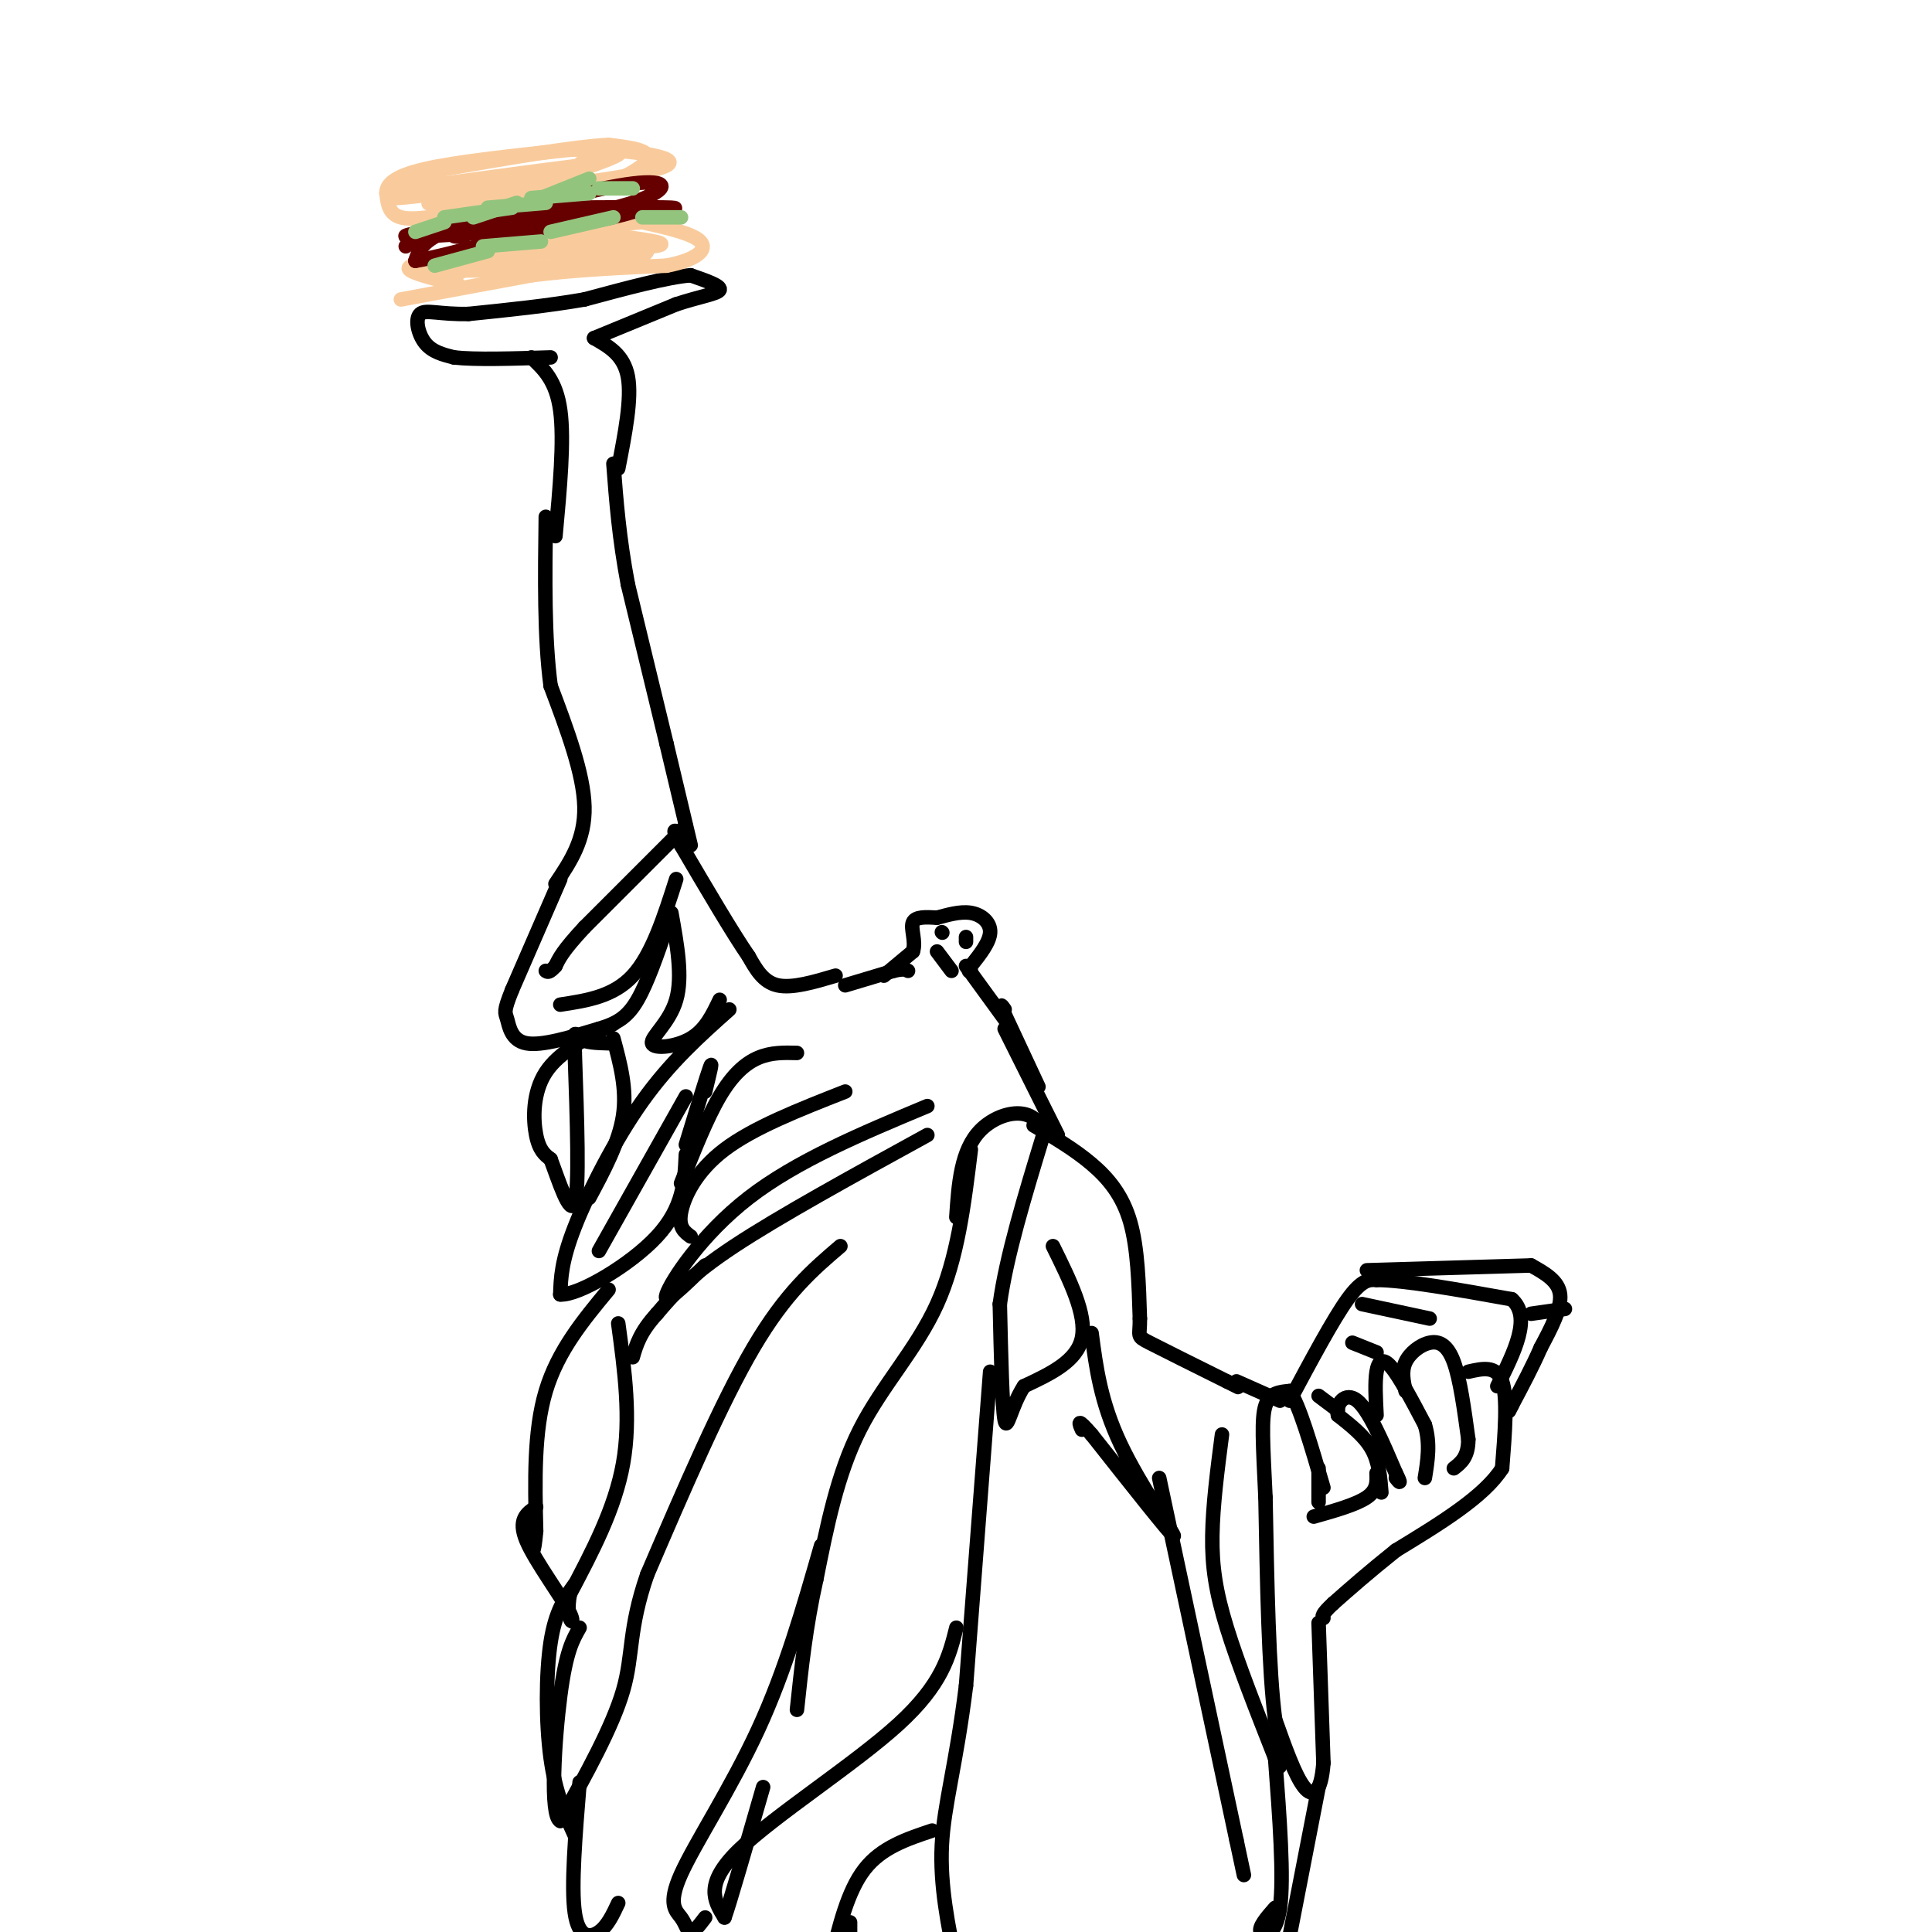 <svg viewBox='0 0 400 400' version='1.1' xmlns='http://www.w3.org/2000/svg' xmlns:xlink='http://www.w3.org/1999/xlink'><g fill='none' stroke='#000000' stroke-width='3' stroke-linecap='round' stroke-linejoin='round'><path d='M142,171c0.000,0.000 -21.000,21.000 -21,21'/><path d='M121,192c-4.500,4.833 -5.250,6.417 -6,8'/><path d='M115,200c-1.333,1.500 -1.667,1.250 -2,1'/><path d='M116,182c0.000,0.000 -10.000,23.000 -10,23'/><path d='M106,205c-1.833,4.583 -1.417,4.542 -1,6c0.417,1.458 0.833,4.417 4,5c3.167,0.583 9.083,-1.208 15,-3'/><path d='M124,213c3.844,-1.133 5.956,-2.467 8,-6c2.044,-3.533 4.022,-9.267 6,-15'/><path d='M140,182c-2.500,7.833 -5.000,15.667 -9,20c-4.000,4.333 -9.500,5.167 -15,6'/><path d='M127,212c-5.622,2.889 -11.244,5.778 -14,10c-2.756,4.222 -2.644,9.778 -2,13c0.644,3.222 1.822,4.111 3,5'/><path d='M114,240c1.578,4.156 4.022,12.044 5,9c0.978,-3.044 0.489,-17.022 0,-31'/><path d='M119,218c-0.044,-5.533 -0.156,-3.867 1,-3c1.156,0.867 3.578,0.933 6,1'/><path d='M127,215c1.417,5.250 2.833,10.500 2,16c-0.833,5.500 -3.917,11.250 -7,17'/><path d='M151,209c-6.111,5.444 -12.222,10.889 -18,19c-5.778,8.111 -11.222,18.889 -14,26c-2.778,7.111 -2.889,10.556 -3,14'/><path d='M116,268c3.711,0.267 14.489,-6.067 20,-12c5.511,-5.933 5.756,-11.467 6,-17'/><path d='M139,189c1.190,6.607 2.381,13.214 1,18c-1.381,4.786 -5.333,7.750 -5,9c0.333,1.250 4.952,0.786 8,-1c3.048,-1.786 4.524,-4.893 6,-8'/><path d='M142,237c2.167,-7.083 4.333,-14.167 5,-16c0.667,-1.833 -0.167,1.583 -1,5'/><path d='M142,227c0.000,0.000 -18.000,32.000 -18,32'/><path d='M126,267c-5.250,6.333 -10.500,12.667 -13,21c-2.500,8.333 -2.250,18.667 -2,29'/><path d='M111,317c-0.500,5.333 -0.750,4.167 -1,3'/><path d='M128,274c1.333,9.833 2.667,19.667 1,29c-1.667,9.333 -6.333,18.167 -11,27'/><path d='M118,330c-1.143,5.893 1.500,7.125 0,4c-1.500,-3.125 -7.143,-10.607 -9,-15c-1.857,-4.393 0.071,-5.696 2,-7'/><path d='M174,258c-5.667,4.833 -11.333,9.667 -18,21c-6.667,11.333 -14.333,29.167 -22,47'/><path d='M134,326c-3.956,11.444 -2.844,16.556 -5,24c-2.156,7.444 -7.578,17.222 -13,27'/><path d='M116,377c-2.200,-0.956 -1.200,-16.844 0,-26c1.200,-9.156 2.600,-11.578 4,-14'/><path d='M119,328c-2.000,2.756 -4.000,5.511 -5,12c-1.000,6.489 -1.000,16.711 0,24c1.000,7.289 3.000,11.644 5,16'/><path d='M120,369c-0.889,10.822 -1.778,21.644 -1,27c0.778,5.356 3.222,5.244 5,4c1.778,-1.244 2.889,-3.622 4,-6'/><path d='M201,238c-1.378,11.311 -2.756,22.622 -7,32c-4.244,9.378 -11.356,16.822 -16,26c-4.644,9.178 -6.822,20.089 -9,31'/><path d='M169,327c-2.167,9.667 -3.083,18.333 -4,27'/><path d='M170,320c-3.694,12.907 -7.388,25.815 -13,38c-5.612,12.185 -13.144,23.648 -16,30c-2.856,6.352 -1.038,7.595 0,9c1.038,1.405 1.297,2.973 2,3c0.703,0.027 1.852,-1.486 3,-3'/><path d='M198,337c-1.467,5.867 -2.933,11.733 -12,20c-9.067,8.267 -25.733,18.933 -33,26c-7.267,7.067 -5.133,10.533 -3,14'/><path d='M150,397c0.833,-2.167 4.417,-14.583 8,-27'/><path d='M218,258c3.500,7.083 7.000,14.167 6,19c-1.000,4.833 -6.500,7.417 -12,10'/><path d='M212,287c-2.711,4.178 -3.489,9.622 -4,7c-0.511,-2.622 -0.756,-13.311 -1,-24'/><path d='M207,270c1.333,-9.833 5.167,-22.417 9,-35'/><path d='M216,235c-1.267,-6.467 -8.933,-5.133 -13,-1c-4.067,4.133 -4.533,11.067 -5,18'/><path d='M205,284c0.000,0.000 -5.000,65.000 -5,65'/><path d='M200,349c-2.022,16.333 -4.578,24.667 -5,33c-0.422,8.333 1.289,16.667 3,25'/><path d='M193,379c-5.250,1.750 -10.500,3.500 -14,8c-3.500,4.500 -5.250,11.750 -7,19'/><path d='M176,403c0.000,0.000 0.000,-5.000 0,-5'/><path d='M192,235c-15.333,8.417 -30.667,16.833 -40,23c-9.333,6.167 -12.667,10.083 -16,14'/><path d='M136,272c-3.500,3.833 -4.250,6.417 -5,9'/><path d='M192,229c-13.556,5.667 -27.111,11.333 -37,19c-9.889,7.667 -16.111,17.333 -17,20c-0.889,2.667 3.556,-1.667 8,-6'/><path d='M175,226c-9.511,3.733 -19.022,7.467 -25,12c-5.978,4.533 -8.422,9.867 -9,13c-0.578,3.133 0.711,4.067 2,5'/><path d='M165,218c-2.667,-0.067 -5.333,-0.133 -8,1c-2.667,1.133 -5.333,3.467 -8,8c-2.667,4.533 -5.333,11.267 -8,18'/><path d='M214,233c4.222,2.489 8.444,4.978 12,8c3.556,3.022 6.444,6.578 8,12c1.556,5.422 1.778,12.711 2,20'/><path d='M236,273c0.044,3.867 -0.844,3.533 2,5c2.844,1.467 9.422,4.733 16,8'/><path d='M254,286c3.000,1.500 2.500,1.250 2,1'/><path d='M286,309c-0.250,-3.167 -0.500,-6.333 -2,-9c-1.500,-2.667 -4.250,-4.833 -7,-7'/><path d='M277,293c-0.556,-2.422 1.556,-4.978 4,-3c2.444,1.978 5.222,8.489 8,15'/><path d='M289,305c1.333,2.667 0.667,1.833 0,1'/><path d='M285,293c-0.178,-3.422 -0.356,-6.844 0,-9c0.356,-2.156 1.244,-3.044 3,-1c1.756,2.044 4.378,7.022 7,12'/><path d='M295,295c1.167,3.833 0.583,7.417 0,11'/><path d='M291,288c-0.435,-2.060 -0.869,-4.119 0,-6c0.869,-1.881 3.042,-3.583 5,-4c1.958,-0.417 3.702,0.452 5,4c1.298,3.548 2.149,9.774 3,16'/><path d='M304,298c0.000,3.667 -1.500,4.833 -3,6'/><path d='M304,284c2.917,-0.667 5.833,-1.333 7,2c1.167,3.333 0.583,10.667 0,18'/><path d='M311,304c-3.667,5.833 -12.833,11.417 -22,17'/><path d='M289,321c-5.833,4.667 -9.417,7.833 -13,11'/><path d='M276,332c-2.500,2.333 -2.250,2.667 -2,3'/><path d='M273,336c0.000,0.000 1.000,29.000 1,29'/><path d='M274,365c-0.467,6.244 -2.133,7.356 -4,5c-1.867,-2.356 -3.933,-8.178 -6,-14'/><path d='M264,356c-1.333,-10.000 -1.667,-28.000 -2,-46'/><path d='M262,310c-0.533,-11.244 -0.867,-16.356 0,-19c0.867,-2.644 2.933,-2.822 5,-3'/><path d='M267,288c2.000,2.833 4.500,11.417 7,20'/><path d='M285,305c0.083,1.750 0.167,3.500 -2,5c-2.167,1.500 -6.583,2.750 -11,4'/><path d='M273,304c0.000,0.000 0.000,7.000 0,7'/><path d='M256,286c0.000,0.000 9.000,4.000 9,4'/><path d='M253,297c-0.956,7.356 -1.911,14.711 -2,21c-0.089,6.289 0.689,11.511 3,19c2.311,7.489 6.156,17.244 10,27'/><path d='M264,364c1.667,4.000 0.833,0.500 0,-3'/><path d='M226,276c0.933,7.133 1.867,14.267 6,23c4.133,8.733 11.467,19.067 11,19c-0.467,-0.067 -8.733,-10.533 -17,-21'/><path d='M226,297c-3.167,-3.667 -2.583,-2.333 -2,-1'/><path d='M240,306c0.000,0.000 16.000,75.000 16,75'/><path d='M256,381c2.667,12.500 1.333,6.250 0,0'/><path d='M264,364c0.933,12.422 1.867,24.844 1,31c-0.867,6.156 -3.533,6.044 -4,5c-0.467,-1.044 1.267,-3.022 3,-5'/><path d='M273,370c0.000,0.000 -7.000,36.000 -7,36'/><path d='M219,235c0.000,0.000 -11.000,-22.000 -11,-22'/><path d='M215,225c0.000,0.000 -7.000,-15.000 -7,-15'/><path d='M208,210c-1.167,-2.667 -0.583,-1.833 0,-1'/><path d='M173,202c-4.500,1.333 -9.000,2.667 -12,2c-3.000,-0.667 -4.500,-3.333 -6,-6'/><path d='M155,198c-3.333,-4.833 -8.667,-13.917 -14,-23'/><path d='M141,175c-2.333,-4.167 -1.167,-3.083 0,-2'/><path d='M175,204c0.000,0.000 10.000,-3.000 10,-3'/><path d='M185,201c2.167,-0.500 2.583,-0.250 3,0'/><path d='M208,211c0.000,0.000 -8.000,-11.000 -8,-11'/><path d='M183,202c0.000,0.000 6.000,-5.000 6,-5'/><path d='M189,197c0.711,-2.067 -0.511,-4.733 0,-6c0.511,-1.267 2.756,-1.133 5,-1'/><path d='M194,190c2.071,-0.536 4.750,-1.375 7,-1c2.250,0.375 4.071,1.964 4,4c-0.071,2.036 -2.036,4.518 -4,7'/><path d='M201,200c-0.667,1.333 -0.333,1.167 0,1'/><path d='M195,193c0.000,0.000 0.100,0.100 0.1,0.1'/><path d='M200,194c0.000,0.000 0.000,1.000 0,1'/><path d='M194,197c0.000,0.000 3.000,4.000 3,4'/><path d='M143,175c0.000,0.000 -5.000,-21.000 -5,-21'/><path d='M138,154c-2.167,-9.000 -5.083,-21.000 -8,-33'/><path d='M130,121c-1.833,-9.667 -2.417,-17.333 -3,-25'/><path d='M128,97c1.417,-7.250 2.833,-14.500 2,-19c-0.833,-4.500 -3.917,-6.250 -7,-8'/><path d='M115,183c3.083,-4.583 6.167,-9.167 6,-16c-0.167,-6.833 -3.583,-15.917 -7,-25'/><path d='M114,142c-1.333,-10.000 -1.167,-22.500 -1,-35'/><path d='M115,111c0.917,-9.917 1.833,-19.833 1,-26c-0.833,-6.167 -3.417,-8.583 -6,-11'/><path d='M123,70c0.000,0.000 17.000,-7.000 17,-7'/><path d='M140,63c4.911,-1.622 8.689,-2.178 9,-3c0.311,-0.822 -2.844,-1.911 -6,-3'/><path d='M143,57c-4.667,0.333 -13.333,2.667 -22,5'/><path d='M121,62c-7.667,1.333 -15.833,2.167 -24,3'/><path d='M97,65c-5.964,0.143 -8.875,-1.000 -10,0c-1.125,1.000 -0.464,4.143 1,6c1.464,1.857 3.732,2.429 6,3'/><path d='M94,74c4.333,0.500 12.167,0.250 20,0'/></g>
<g fill='none' stroke='#f9cb9c' stroke-width='3' stroke-linecap='round' stroke-linejoin='round'><path d='M83,62c0.000,0.000 27.000,-5.000 27,-5'/><path d='M110,57c9.167,-1.167 18.583,-1.583 28,-2'/><path d='M138,55c6.444,-1.244 8.556,-3.356 7,-5c-1.556,-1.644 -6.778,-2.822 -12,-4'/><path d='M133,46c-8.500,0.500 -23.750,3.750 -39,7'/><path d='M94,53c-8.511,1.622 -10.289,2.178 -9,3c1.289,0.822 5.644,1.911 10,3'/><path d='M95,44c-4.750,0.833 -9.500,1.667 -12,1c-2.500,-0.667 -2.750,-2.833 -3,-5'/><path d='M80,40c-0.022,-1.711 1.422,-3.489 8,-5c6.578,-1.511 18.289,-2.756 30,-4'/><path d='M118,31c9.378,-0.311 17.822,0.911 20,2c2.178,1.089 -1.911,2.044 -6,3'/><path d='M132,36c-6.833,1.333 -20.917,3.167 -35,5'/><path d='M97,41c-8.022,1.089 -10.578,1.311 -6,1c4.578,-0.311 16.289,-1.156 28,-2'/><path d='M119,40c8.044,-1.733 14.156,-5.067 15,-7c0.844,-1.933 -3.578,-2.467 -8,-3'/><path d='M126,30c-7.000,0.333 -20.500,2.667 -34,5'/><path d='M92,35c-8.000,1.756 -11.000,3.644 -8,4c3.000,0.356 12.000,-0.822 21,-2'/><path d='M105,37c8.644,-1.156 19.756,-3.044 18,-3c-1.756,0.044 -16.378,2.022 -31,4'/><path d='M92,38c-8.378,1.467 -13.822,3.133 -10,3c3.822,-0.133 16.911,-2.067 30,-4'/><path d='M112,37c8.444,-1.733 14.556,-4.067 16,-5c1.444,-0.933 -1.778,-0.467 -5,0'/><path d='M123,32c-1.500,0.500 -2.750,1.750 -4,3'/><path d='M92,59c2.556,-2.356 5.111,-4.711 14,-6c8.889,-1.289 24.111,-1.511 29,-2c4.889,-0.489 -0.556,-1.244 -6,-2'/><path d='M129,49c-8.595,0.393 -27.083,2.375 -35,4c-7.917,1.625 -5.262,2.893 2,3c7.262,0.107 19.131,-0.946 31,-2'/><path d='M127,54c6.333,-0.667 6.667,-1.333 7,-2'/></g>
<g fill='none' stroke='#660000' stroke-width='3' stroke-linecap='round' stroke-linejoin='round'><path d='M84,51c2.833,-1.917 5.667,-3.833 13,-5c7.333,-1.167 19.167,-1.583 31,-2'/><path d='M128,44c8.378,-0.533 13.822,-0.867 11,-1c-2.822,-0.133 -13.911,-0.067 -25,0'/><path d='M114,43c-8.511,0.844 -17.289,2.956 -22,5c-4.711,2.044 -5.356,4.022 -6,6'/><path d='M86,54c6.500,-1.000 25.750,-6.500 45,-12'/><path d='M131,42c8.511,-3.111 7.289,-4.889 0,-4c-7.289,0.889 -20.644,4.444 -34,8'/><path d='M97,46c-9.333,2.000 -15.667,3.000 -12,3c3.667,0.000 17.333,-1.000 31,-2'/><path d='M116,47c9.889,-1.422 19.111,-3.978 16,-4c-3.111,-0.022 -18.556,2.489 -34,5'/><path d='M98,48c-6.000,1.000 -4.000,1.000 -2,1'/></g>
<g fill='none' stroke='#93c47d' stroke-width='3' stroke-linecap='round' stroke-linejoin='round'><path d='M90,55c0.000,0.000 11.000,-3.000 11,-3'/><path d='M100,51c0.000,0.000 12.000,-1.000 12,-1'/><path d='M114,48c0.000,0.000 13.000,-3.000 13,-3'/><path d='M133,45c0.000,0.000 8.000,0.000 8,0'/><path d='M122,37c0.000,0.000 -10.000,4.000 -10,4'/><path d='M107,42c0.000,0.000 -9.000,3.000 -9,3'/><path d='M92,46c0.000,0.000 -6.000,2.000 -6,2'/><path d='M101,43c0.000,0.000 12.000,-1.000 12,-1'/><path d='M92,45c0.000,0.000 14.000,-2.000 14,-2'/><path d='M110,41c0.000,0.000 12.000,-1.000 12,-1'/><path d='M124,39c0.000,0.000 7.000,0.000 7,0'/></g>
<g fill='none' stroke='#000000' stroke-width='3' stroke-linecap='round' stroke-linejoin='round'><path d='M267,290c4.500,-8.417 9.000,-16.833 12,-21c3.000,-4.167 4.500,-4.083 6,-4'/><path d='M285,265c5.667,0.000 16.833,2.000 28,4'/><path d='M313,269c4.167,3.667 0.583,10.833 -3,18'/><path d='M283,263c0.000,0.000 34.000,-1.000 34,-1'/><path d='M317,272c0.000,0.000 7.000,-1.000 7,-1'/><path d='M317,262c2.833,1.583 5.667,3.167 6,6c0.333,2.833 -1.833,6.917 -4,11'/><path d='M319,279c-1.667,3.833 -3.833,7.917 -6,12'/><path d='M313,291c-1.000,2.000 -0.500,1.000 0,0'/><path d='M282,270c0.000,0.000 14.000,3.000 14,3'/><path d='M280,278c0.000,0.000 5.000,2.000 5,2'/><path d='M273,289c0.000,0.000 4.000,3.000 4,3'/></g>
</svg>
